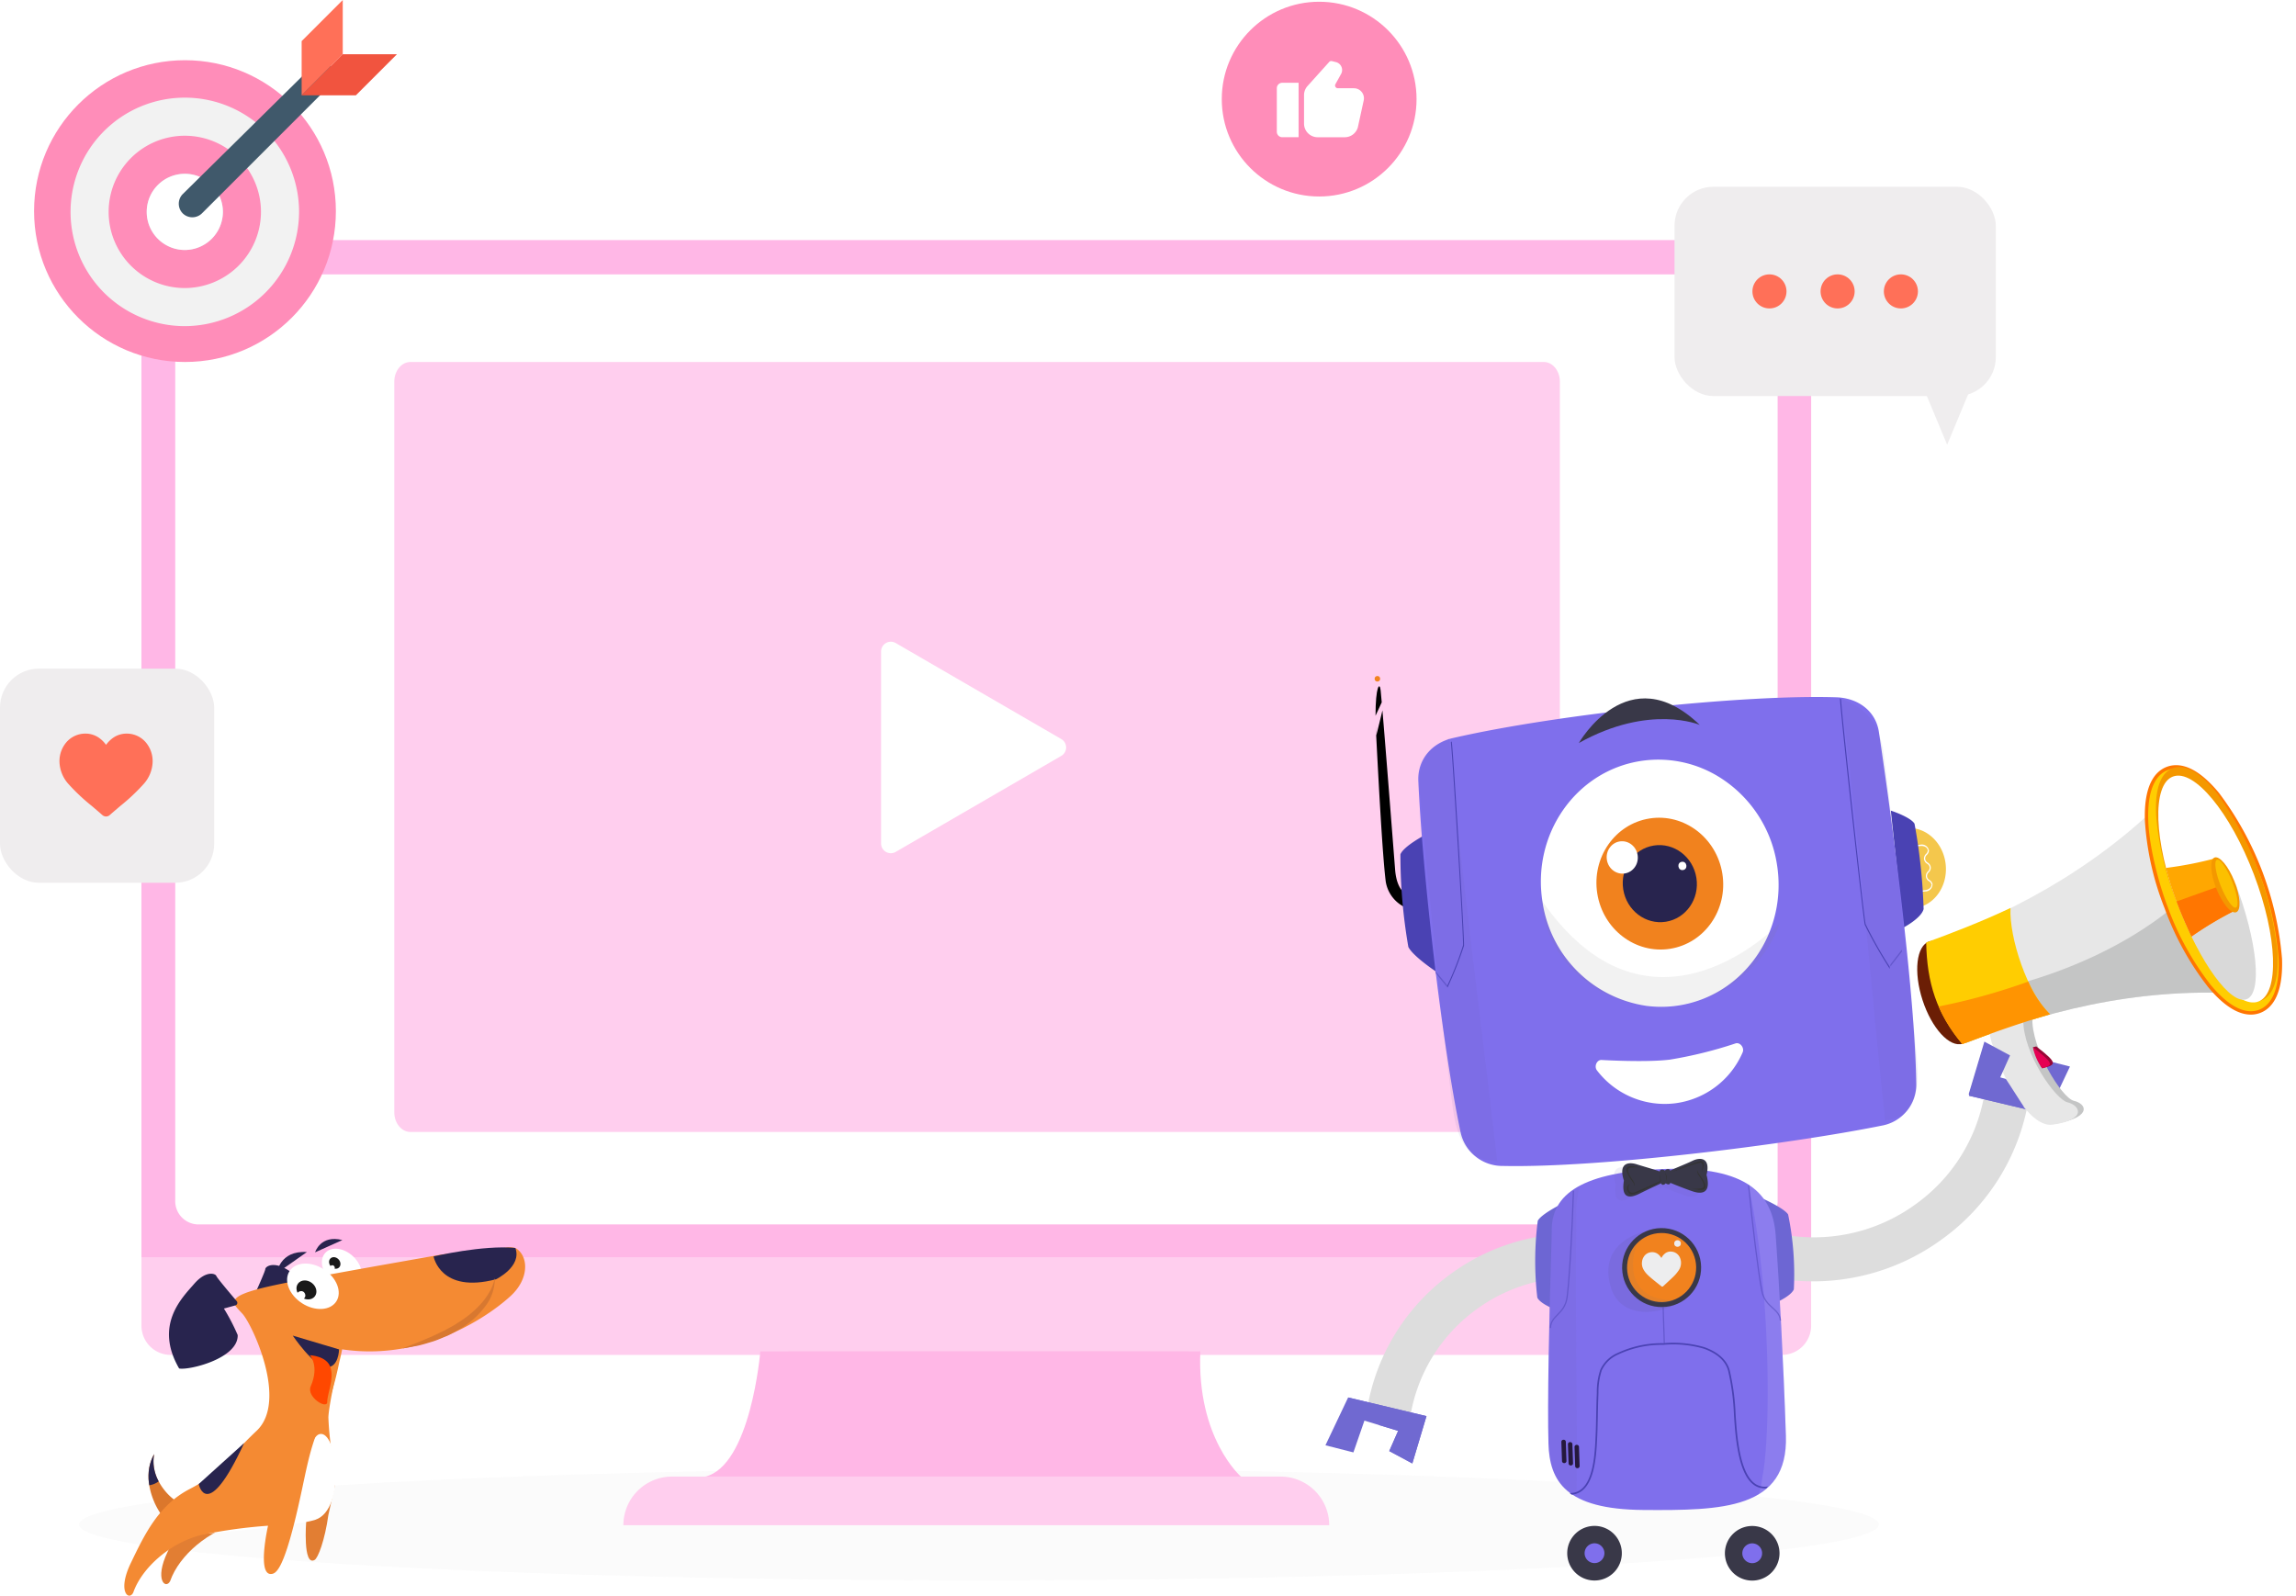 <svg xmlns="http://www.w3.org/2000/svg" xmlns:xlink="http://www.w3.org/1999/xlink" width="471.666" height="327.954" viewBox="0 0 471.666 327.954"><defs><style>.a,.ag,.al{fill:none;}.b{fill:#f7f7f7;opacity:0.498;}.ac,.af,.ah,.b{mix-blend-mode:multiply;isolation:isolate;}.c{fill:#ffb7e6;}.d{fill:#ffceee;}.ai,.e{fill:#fff;}.f{fill:#ff8db9;}.g{fill:#f2f2f2;}.h{fill:#cdd6e0;}.i{fill:#40596b;}.j{fill:#ff7058;}.k{fill:#f1543f;}.l{fill:#efedee;}.m{fill:#e27e33;}.n{fill:#28244e;}.o{fill:#191919;}.p{fill:#f48a33;}.q{fill:#db772c;}.r{clip-path:url(#a);}.s{fill:#ff4800;}.t{fill:#d87830;}.u{fill:#f4c74c;}.am,.v{fill:#4a42b3;}.w{fill:#ddd;}.x{fill:#7069d1;}.y{fill:#f1821e;}.z{fill:#9c9c9b;}.aa{fill:#6d66d3;}.ab{fill:#7f6fec;}.ac,.ah{fill:#675ead;}.ac,.af,.ai{opacity:0.1;}.ad{fill:#393848;}.ae{fill:#25193d;}.af{fill:gray;}.ag{stroke:#fff;}.ag,.al{stroke-miterlimit:10;}.ah{opacity:0.2;}.aj{fill:#ededee;}.ak{fill:#333;}.al{stroke:#4a42b3;stroke-width:0.25px;}.al,.am{opacity:0.5;}.an{clip-path:url(#b);}.ao{fill:#6b1e05;}.ap{fill:#e7e7e7;}.aq{fill:#c4c5c5;}.ar{fill:#ffcd01;}.as{fill:#ff7601;}.at{fill:#f49800;}.au{fill:#d9d9d9;}.av{fill:#ffa701;}.aw{fill:#fcc000;}.ax{fill:#970735;}.ay{fill:#e50053;}.az{fill:#ff9401;}</style><clipPath id="a"><path d="M3.849,1.236A14.347,14.347,0,0,1,4.894,4.384,14.359,14.359,0,0,1,5.22,7.546a10.487,10.487,0,0,1-.5,3.07,9,9,0,0,1-1.385,2.626,8.28,8.28,0,0,0,.418-2.783,8.889,8.889,0,0,0-.47-2.639A12,12,0,0,0,2.163,5.443,10.627,10.627,0,0,0,.635,3.47,2.006,2.006,0,0,1,3.378.543a2.067,2.067,0,0,1,.431.588Z"/></clipPath><clipPath id="b"><rect class="a" width="79.711" height="83.159"/></clipPath></defs><g transform="translate(-670.334 -8961.631)"><ellipse class="b" cx="184.862" cy="11.485" rx="184.862" ry="11.485" transform="translate(686.582 9263.358)"/><g transform="translate(699.749 9011.41)"><path class="c" d="M6,0H337a6,6,0,0,1,6,6V209a0,0,0,0,1,0,0H0a0,0,0,0,1,0,0V6A6,6,0,0,1,6,0Z" transform="translate(-0.356 -0.411)"/><path class="c" d="M6,0H337a6,6,0,0,1,6,6V209a0,0,0,0,1,0,0H0a0,0,0,0,1,0,0V6A6,6,0,0,1,6,0Z" transform="translate(-0.356 -0.411)"/><path class="d" d="M6,0H337a6,6,0,0,1,6,6V20a0,0,0,0,1,0,0H0a0,0,0,0,1,0,0V6A6,6,0,0,1,6,0Z" transform="translate(342.644 228.589) rotate(180)"/><path class="e" d="M4.556,0H324.621a4.787,4.787,0,0,1,4.556,4.989V190.2a4.787,4.787,0,0,1-4.556,4.989H4.556A4.787,4.787,0,0,1,0,190.2V4.989A4.787,4.787,0,0,1,4.556,0Z" transform="translate(6.585 6.589)"/><path class="c" d="M1682.527,6053s-1.954,23.675-11.466,25.785h110.252s-9.159-7.888-8.393-25.785C1761.475,6052.933,1682.527,6053,1682.527,6053Z" transform="translate(-1555.748 -5825.14)"/><path class="d" d="M10,0H135a10,10,0,0,1,10,10v0a0,0,0,0,1,0,0H0a0,0,0,0,1,0,0v0A10,10,0,0,1,10,0Z" transform="translate(98.644 253.589)"/><path class="d" d="M3.314,0H236.13c1.83,0,3.314,1.81,3.314,4.043V154.156c0,2.233-1.484,4.043-3.314,4.043H3.314c-1.83,0-3.314-1.81-3.314-4.043V4.043C0,1.81,1.484,0,3.314,0Z" transform="translate(51.585 24.59)"/></g><path class="e" d="M21.47,2.983a2,2,0,0,1,3.46,0L44.658,37a2,2,0,0,1-1.73,3H3.472a2,2,0,0,1-1.73-3Z" transform="translate(891.334 9092) rotate(90)"/><g transform="translate(676.853 8979.519)"><circle class="f" cx="31" cy="31" r="31" transform="translate(0.481 -5.518)"/><path class="g" d="M87.471,110.942a23.471,23.471,0,1,1,23.471-23.471A23.54,23.54,0,0,1,87.471,110.942Z" transform="translate(-56.024 -61.826)"/><path class="f" d="M143.647,159.295a15.647,15.647,0,1,1,15.647-15.647A15.693,15.693,0,0,1,143.647,159.295Z" transform="translate(-112.201 -118.002)"/><path class="h" d="M199.824,207.647a7.824,7.824,0,1,1,7.824-7.824A7.847,7.847,0,0,1,199.824,207.647Z" transform="translate(-168.377 -174.178)"/><path class="e" d="M199.824,207.647a7.824,7.824,0,1,1,7.824-7.824A7.847,7.847,0,0,1,199.824,207.647Z" transform="translate(-168.377 -174.178)"/><path class="i" d="M277.034,80.848l-26.407,26.407a2.819,2.819,0,0,1-3.952,0h0a2.819,2.819,0,0,1,0-3.952l26.587-26.228a2.819,2.819,0,0,1,3.952,0h0A2.778,2.778,0,0,1,277.034,80.848Z" transform="translate(-215.658 -81.309)"/><path class="j" d="M404.176,11.138l-8.443,8.443V8.443L404.176,0Z" transform="translate(-340.285 -17.887)"/><path class="k" d="M406.871,74.576l8.443-8.443H404.176l-8.443,8.443Z" transform="translate(-340.285 -72.882)"/></g><g transform="translate(-37.935 -404.269)"><rect class="l" width="44" height="44" rx="8" transform="translate(708.269 9503.27)"/><path class="j" d="M17.62,1.666A5.146,5.146,0,0,0,13.792,0a4.814,4.814,0,0,0-3.007,1.038A6.152,6.152,0,0,0,9.569,2.307,6.149,6.149,0,0,0,8.353,1.038,4.814,4.814,0,0,0,5.346,0,5.146,5.146,0,0,0,1.518,1.666,5.982,5.982,0,0,0,0,5.751a7.123,7.123,0,0,0,1.9,4.663,40.473,40.473,0,0,0,4.751,4.46c.658.561,1.4,1.2,2.179,1.875a1.123,1.123,0,0,0,1.479,0c.775-.678,1.522-1.314,2.18-1.875a40.455,40.455,0,0,0,4.751-4.459,7.122,7.122,0,0,0,1.9-4.663A5.981,5.981,0,0,0,17.62,1.666Zm0,0" transform="translate(720.486 9516.621)"/></g><g transform="translate(-11.677 -710.011)"><circle class="f" cx="20.006" cy="20.006" r="20.006" transform="translate(933 9672)"/><g transform="translate(944.307 9684.177)"><path class="e" d="M0,1.118v8.947a1.118,1.118,0,0,0,1.118,1.118H4.473V0H1.118A1.118,1.118,0,0,0,0,1.118Z" transform="translate(0 4.473)"/><path class="e" d="M10.236,5.621h-3.3a.559.559,0,0,1-.489-.831l1.165-2.1A1.677,1.677,0,0,0,6.548.252L5.727.047a.558.558,0,0,0-.551.168L.717,5.169A2.794,2.794,0,0,0,0,7.039V12.89a2.8,2.8,0,0,0,2.8,2.8H8.358a2.8,2.8,0,0,0,2.7-2.056l1.194-5.478a2.065,2.065,0,0,0-2.012-2.53Z" transform="translate(5.592 -0.03)"/></g></g><g transform="translate(-18.666 -316)"><rect class="l" width="66" height="43" rx="8" transform="translate(1033 9316)"/><path class="l" d="M5,0l5,12H0Z" transform="translate(1094 9369) rotate(180)"/><g transform="translate(1049.412 9334.382)"><circle class="j" cx="3.5" cy="3.5" r="3.5" transform="translate(-0.413 -0.382)"/><circle class="j" cx="3.5" cy="3.5" r="3.5" transform="translate(13.587 -0.382)"/><circle class="j" cx="3.5" cy="3.5" r="3.5" transform="translate(26.587 -0.382)"/></g></g><g transform="translate(786.009 9276.953) rotate(172)"><path class="m" d="M1.463,19.952c6.781-2.417,10.452-8,14.044-13.391s1.463-7.682.327-6.036C13.221,5.594,6.362,9.827,0,10.323" transform="translate(65.423 1.293)"/><path class="n" d="M6.689,0S5.539,4.573,0,3.423" transform="translate(44.036 61.42)"/><g transform="translate(0 0)"><ellipse class="e" cx="3.384" cy="4.677" rx="3.384" ry="4.677" transform="matrix(-0.788, 0.616, -0.616, -0.788, 42.931, 62.107)"/><ellipse class="o" cx="1.071" cy="1.28" rx="1.071" ry="1.28" transform="translate(40.28 62.291) rotate(146)"/><ellipse class="e" cx="0.51" cy="0.51" rx="0.51" ry="0.51" transform="matrix(0.966, -0.259, 0.259, 0.966, 38.689, 60.566)"/><path class="p" d="M3.671,0a61.8,61.8,0,0,1-.248,9.067C2.926,11.8,0,19.362,0,19.362L8.348,7.238Z" transform="translate(40.966 21.533)"/><path class="m" d="M6.963,8.239S9-.906,6.389.073C5.6.361,3.71,3.849,2.286,8.827L0,14.941" transform="translate(44.899 1.901)"/><path class="e" d="M29.845.689S9.974-.539,5.65.284C-.856,1.512-1.431,17.869,2.331,17.595c2.979-.209,7.682-15.678,7.682-15.678Z" transform="translate(44.305 9.856)"/><path class="n" d="M14.438,11.424a.541.541,0,0,1,.392.823c-1.006,1.581-3.345,5.291-3.41,5.7-.091.523-1.934,1.489-4.742-.967S-2.69,9.791,1.2.2C3.071-.5,13.549.515,14.072,5.323a41.934,41.934,0,0,1-2.051,5.788Z" transform="translate(41.566 44.613)"/><g transform="translate(77.553 14.862)"><path class="q" d="M3.849,1.236A14.347,14.347,0,0,1,4.894,4.384,14.359,14.359,0,0,1,5.22,7.546a10.487,10.487,0,0,1-.5,3.07,9,9,0,0,1-1.385,2.626,8.28,8.28,0,0,0,.418-2.783,8.889,8.889,0,0,0-.47-2.639A12,12,0,0,0,2.163,5.443,10.627,10.627,0,0,0,.635,3.47,2.006,2.006,0,0,1,3.378.543a2.067,2.067,0,0,1,.431.588Z" transform="translate(0)"/></g><g transform="translate(77.553 14.862)"><g class="r" transform="translate(0)"><ellipse class="n" cx="4.324" cy="4.324" rx="4.324" ry="4.324" transform="translate(0.935 7.036)"/></g></g><path class="p" d="M45.656,46.4c-17.964-8.819-35.51-.666-41.82,3.684-4.181,2.887-4.756,7.3-2.639,9.367,1.071,1.045,4.207.444,5.748.274,2.887-.144,5.683.9,10.726.732,12.033-.431,27.619-.941,34.517-1.476,10.452-.81,8.335-2.456,6.689-4.9s-6.794-19.009.5-24.17c7.447-5.291,7.721-7.238,15.351-9.955,6.781-2.417,10.452-8,14.044-13.391S90.233-1.122,89.1.525c-2.613,5.069-9.472,9.3-15.834,9.8a102.078,102.078,0,0,1-13.5-.052s3.632-9.576.8-9.9C59.6.25,58.029.694,53.757,11.551c-3.149,8.009-4.168,12.333-7.408,17.664A67.51,67.51,0,0,0,40.6,41.509s-.836,2.077-1.084,2.94" transform="translate(0 0)"/><ellipse class="e" cx="4.141" cy="5.722" rx="4.141" ry="5.722" transform="matrix(-0.656, 0.755, -0.755, -0.656, 50.823, 58.336)"/><path class="n" d="M.474,11.424a.541.541,0,0,0-.392.823c1.006,1.581,3.345,5.291,3.423,5.7.091.523,1.934,1.489,4.742-.967S17.615,9.791,13.722.2C11.854-.5,1.376.515.853,5.323A41.933,41.933,0,0,0,2.9,11.111Z" transform="translate(59.631 44.613)"/><ellipse class="o" cx="1.816" cy="2.169" rx="1.816" ry="2.169" transform="translate(48.025 57.4) rotate(135)"/><path class="n" d="M5.905,0S4.285,3.488,0,1.711" transform="translate(36.472 64.555)"/><path class="n" d="M16.971,6.6S16.684-1.241,4.887.17c0,0-5.67,1.842-4.795,5.814C6.6,7.552,16.971,6.6,16.971,6.6Z" transform="translate(1.419 53.737)"/><path class="n" d="M0,0" transform="translate(39.503 44.004)"/><path class="n" d="M0,3.3S.6-.537,3.162.064,9.028,7.432,9.028,7.432Z" transform="translate(40.274 40.818)"/><path class="s" d="M3.925,10.439S.463,9.851.058,7.33,1.5,2.078,1.717.445,5.885,2.052,4.631,4.09C2.214,8.022,3.925,10.439,3.925,10.439Z" transform="translate(42.463 33.33)"/><path class="n" d="M10.412,2.276S9.942-6.112,0,9.318Z" transform="translate(62.262 18.46)"/><path class="e" d="M0,0" transform="translate(43.697 15.04)"/><ellipse class="e" cx="0.875" cy="0.875" rx="0.875" ry="0.875" transform="matrix(0.966, -0.259, 0.259, 0.966, 45.392, 55.576)"/></g><g transform="translate(6.541 42.502)"><path class="t" d="M0,11.732a9.357,9.357,0,0,1,2.9-5.67A17.3,17.3,0,0,1,8.27,2.443a31.166,31.166,0,0,1,3.018-1.15c1.045-.248,2.064-.562,3.122-.745,1.058-.157,2.1-.34,3.162-.431C18.643.078,19.7,0,20.76,0,19.728.287,18.7.5,17.676.745s-2.025.549-3.031.8l-2.966.928c-.954.405-1.96.679-2.861,1.163A21.02,21.02,0,0,0,3.606,6.807,13.559,13.559,0,0,0,1.489,9.015,8.6,8.6,0,0,0,0,11.732Z" transform="translate(0 0)"/></g></g><g transform="translate(3618.848 2509.152)"><g transform="translate(-2750.055 6543.43)"><g transform="matrix(0.883, -0.469, 0.469, 0.883, 0, 92.538)"><path class="u" d="M.546.477A.523.523,0,0,1,1.07,0c3.852.258,6.91,3.84,6.92,8.228s-3.041,8-6.9,8.262a.511.511,0,0,1-.523-.446A54.684,54.684,0,0,1,.546.477Z" transform="matrix(0.927, 0.375, -0.375, 0.927, 176.207, 78.576)"/><path class="e" d="M1.216,7.234H.976a1.02,1.02,0,0,0-.44-.8A1.293,1.293,0,0,1,.009,5.428a1.291,1.291,0,0,1,.522-1.01,1.022,1.022,0,0,0,.436-.8,1.02,1.02,0,0,0-.44-.8A1.29,1.29,0,0,1,0,1.81,1.289,1.289,0,0,1,.522.8,1.019,1.019,0,0,0,.958,0H1.2A1.286,1.286,0,0,1,.678,1.008a1.021,1.021,0,0,0-.437.8,1.023,1.023,0,0,0,.44.8,1.29,1.29,0,0,1,.526,1.006A1.289,1.289,0,0,1,.686,4.625a1.022,1.022,0,0,0-.436.8,1.021,1.021,0,0,0,.44.8A1.289,1.289,0,0,1,1.216,7.234Z" transform="matrix(0.927, 0.375, -0.375, 0.927, 177.785, 84.475)"/><path class="e" d="M3.268,1.224H3.027C3.026.7,2.406.268,1.644.27L0,.273V0L1.643,0A1.468,1.468,0,0,1,3.268,1.224Z" transform="matrix(0.927, 0.375, -0.375, 0.927, 176.29, 82.568)"/><path class="e" d="M1.644,1.231,0,1.236V.966l1.644,0C2.4.96,3.023.528,3.023,0h.24A1.468,1.468,0,0,1,1.644,1.231Z" transform="matrix(0.927, 0.375, -0.375, 0.927, 173.153, 90.391)"/><path class="v" d="M0,0S3.894,1.724,4.567,3.186a117.036,117.036,0,0,1,.04,17.633C3.942,22.658.06,24.192.06,24.192Z" transform="matrix(0.927, 0.375, -0.375, 0.927, 175.754, 74.154)"/><g transform="matrix(-0.891, 0.454, -0.454, -0.891, 100.825, 139.693)"><path class="w" d="M18.371,65.238l3.615-6.766a42.93,42.93,0,0,0,3.245-32.915A42.93,42.93,0,0,0,4.239,0L0,7.933A33.995,33.995,0,0,1,16.624,28.171a33.994,33.994,0,0,1-2.571,26.063L10.437,61Z" transform="matrix(-0.588, 0.809, -0.809, -0.588, 68.715, 38.346)"/><path class="x" d="M0,15.668l8.251,5.911L17.108,7.6,9.334,0,6.083,4.959l5.44,4.261L7.282,15.086,3.95,12.013Z" transform="matrix(-0.588, 0.809, -0.809, -0.588, 82.444, 37.101)"/><path class="x" d="M0,8.067l8.251,5.911,4.84-7.639L17.108,0,9.638,4.227,7.282,7.485,3.95,4.412Z" transform="matrix(-0.588, 0.809, -0.809, -0.588, 76.294, 32.634)"/></g><g transform="translate(102.653 112.098)"><path class="w" d="M62.527,31.849l-3.481-6.969A44.766,44.766,0,0,0,33.633,2.556,44.191,44.191,0,0,0,0,4.2l4.081,8.172a34.993,34.993,0,0,1,26.632-1.3A35.448,35.448,0,0,1,50.836,28.747l3.481,6.969Z" transform="matrix(-0.891, 0.454, -0.454, -0.891, 71.926, 31.823)"/><path class="x" d="M7.189,18.582l9.632-3.2L10.718,0,0,1.821,2.1,7.366l6.645-1.9L11,12.349l-4.445.889Z" transform="matrix(-0.891, 0.454, -0.454, -0.891, 81.765, 27.393)"/><path class="x" d="M.635,18.582l9.632-3.2L6.932,6.975,4.164,0,3.194,8.528l1.251,3.821L0,13.238Z" transform="matrix(-0.891, 0.454, -0.454, -0.891, 75.925, 30.369)"/></g><path d="M1.412.895C1.361-1.046.418-.039,0,5.99.49,5.1.984,4.22,1.463,3.327,1.445,2.257,1.427,1.424,1.412.895Z" transform="translate(93.828 1.811) rotate(24)"/><ellipse class="y" cx="0.569" cy="0.569" rx="0.569" ry="0.569" transform="translate(95.008 0) rotate(24)"/><path d="M.3,2.925C.075,14.841-.155,29.918.139,35.164a7.078,7.078,0,0,0,5.006,6.121l-.2-2.95s-2.67-.294-2.718-5.528C2.132,21.954,2.022,8.238,1.9,0,1.358,1.724.807,3.43.259,5.133.056,17,.109,30.224.139,35.164" transform="translate(91.43 6.2) rotate(24)"/><path class="v" d="M5.821,0S1.067,2.053.272,3.733A110.771,110.771,0,0,0,.58,22.822c.857,2.08,5.7,5.742,5.7,5.742Z" transform="translate(83.818 31.313) rotate(24)"/><rect class="z" width="2.698" height="8.995" transform="translate(79.665 120.732) rotate(26)"/><path class="aa" d="M5.66,0S1.508,1.947.706,3.357a65.125,65.125,0,0,0-.361,15.8C1.195,20.9,6,22.421,6,22.421Z" transform="translate(73.052 111.251) rotate(27)"/><path class="aa" d="M0,0S4.778,2.181,5.622,3.567a60.758,60.758,0,0,1,.913,15.411c-.8,1.77-5.6,3.434-5.6,3.434Z" transform="translate(114.801 131.819) rotate(27)"/><path class="ab" d="M8.854,89.868c19.525,2.835,58.518,2.791,78.287,1.266a8.585,8.585,0,0,0,8.066-7.883c2-18.715,1.642-53.9,1.172-72.451-.112-4.424-3.475-7.465-7.808-8.14C69.748-.273,31.042-.9,9.316,1.377,4.956,1.834,1.6,4.848,1.249,9.26c-1.44,18.328-1.8,53.6-.2,72.467A8.767,8.767,0,0,0,8.854,89.868Z" transform="matrix(0.934, 0.358, -0.358, 0.934, 95.019, 14.15)"/><path class="ac" d="M8.014,75.711C7.636,87.588,2.07,87.091,0,87.252.481,58.262,1.832,29,1.639,0,3.288,1.48,8.9,3.112,8.907,12.692,8.924,31.861,8.621,55.019,8.014,75.711Z" transform="matrix(0.934, 0.358, -0.358, 0.934, 176.07, 48.371)"/><path class="e" d="M0,25.02a25.3,25.3,0,0,0,17.21,24.7,23.475,23.475,0,0,0,6.769,1.108c13.472.218,24.575-10.983,24.8-25.014a25.787,25.787,0,0,0-8.63-19.816l0,0A23.7,23.7,0,0,0,24.8,0C11.335-.215.23,10.985,0,25.02Z" transform="translate(111.481 33.355) rotate(18)"/><ellipse class="y" cx="13.554" cy="13.01" rx="13.554" ry="13.01" transform="translate(110.085 73.726) rotate(-71)"/><ellipse class="ab" cx="3.348" cy="3.348" rx="3.348" ry="3.348" transform="translate(48.85 175.471) rotate(27)"/><path class="ad" d="M5.853.005a5.61,5.61,0,1,0,5.364,5.846A5.616,5.616,0,0,0,5.853.005ZM5.524,7.642A2.035,2.035,0,1,1,7.642,5.7,2.034,2.034,0,0,1,5.524,7.642Z" transform="translate(47.957 172.82) rotate(27)"/><ellipse class="ab" cx="3.348" cy="3.348" rx="3.348" ry="3.348" transform="translate(77.694 190.807) rotate(27)"/><path class="ad" d="M11.215,5.853a5.61,5.61,0,1,0-5.846,5.364A5.618,5.618,0,0,0,11.215,5.853ZM3.579,5.524A2.035,2.035,0,1,1,5.521,7.642,2.032,2.032,0,0,1,3.579,5.524Z" transform="translate(76.564 188.031) rotate(27)"/><path class="e" d="M1.485.035s8.858,1.779,13.822,1.859A87.244,87.244,0,0,0,29.059.48c1.005-.25,1.821,1.142,1.249,2.031A17.52,17.52,0,0,1,15.1,10.929,17.521,17.521,0,0,1,.172,2.023C-.371,1.116.456-.234,1.485.035Z" transform="translate(97.924 91.039) rotate(20)"/><path class="ab" d="M1.43,12.575C.559,30.522-.1,48.349.014,56.02S3.2,69.613,19.3,70s29.75.4,29.518-14.735-.863-31.659-1.4-41.279C46.944,5.521,41.785-.25,24.948.008S1.308,4.68,1.43,12.575Z" transform="translate(78.043 106.106) rotate(27)"/><path class="ad" d="M25.112,7.279S15.651,1.326,0,7.075C0,7.075,12.817-8.978,25.112,7.279Z" transform="translate(127.968 25.132) rotate(19)"/><path class="ac" d="M65.619,13.281C73.461,7.253,71.911,3.106,70.4,0,46.712,17.569,24.168,35.1,0,52.038c2.388.693,5.016,5.148,12.96-.5C28.857,40.241,48.9,26.07,65.619,13.281Z" transform="matrix(-0.848, 0.53, -0.53, -0.848, 130.226, 62.563)"/><path class="ac" d="M7.351,0C3.191,2.128,1.363,5.3,1.426,9.426.292,27.316.289,45.205.01,52.872c-.159,4.362,1.488,9.06,5.566,11.02.51-17.167.367-39.265.931-56.463A23.887,23.887,0,0,1,7.351,0Z" transform="translate(76.617 108.914) rotate(27)"/><path class="ae" d="M.986,4.38A.437.437,0,0,1,.533,4.8h0a.438.438,0,0,1-.466-.4L0,.419A.437.437,0,0,1,.453,0h0A.44.44,0,0,1,.92.4Z" transform="translate(55.315 156.583) rotate(27)"/><path class="ae" d="M.986,4.38A.437.437,0,0,1,.533,4.8h0a.436.436,0,0,1-.466-.4L0,.419A.437.437,0,0,1,.453,0h0A.439.439,0,0,1,.92.4Z" transform="translate(56.281 157.645) rotate(27)"/><path class="ae" d="M.986,4.381A.438.438,0,0,1,.534,4.8h0a.439.439,0,0,1-.467-.4L0,.419A.437.437,0,0,1,.453,0h0A.439.439,0,0,1,.92.4Z" transform="translate(57.214 158.775) rotate(27)"/><ellipse class="n" cx="7.927" cy="7.609" rx="7.927" ry="7.609" transform="translate(117.023 70.165) rotate(-71)"/><ellipse class="e" cx="3.331" cy="3.197" rx="3.331" ry="3.197" transform="translate(118.398 58.88) rotate(-71)"/><ellipse class="e" cx="0.857" cy="0.823" rx="0.857" ry="0.823" transform="translate(131.547 64.652) rotate(-71)"/><path class="af" d="M0,43.722a23.476,23.476,0,0,0,6.769,1.108c13.472.218,24.575-10.983,24.8-25.014A25.787,25.787,0,0,0,22.941,0C24.448,3.295,37.088,35.614,0,43.722Z" transform="translate(147.204 61.03) rotate(96)"/><path class="ag" d="M0,0" transform="translate(76.841 50.403) rotate(27)"/><path class="ah" d="M7.622,0S-2.195,1.746.453,11.32c1.535,5.551,7.943,6.673,14.3,3.286l1.614-7.824Z" transform="translate(83.736 123.373) rotate(27)"/><path class="v" d="M.653,0a1.582,1.582,0,0,0,.2.158C.605,4.244.062,44.408.237,46.646a84.076,84.076,0,0,0,3.824,9.287c-.011.153-.015.307-.014.461a93,93,0,0,1-4.009-9.62L.03,46.728c-.084-.91.019-12.891.16-23.7C.236,19.478.465,2.515.653,0Z" transform="matrix(0.934, 0.358, -0.358, 0.934, 176.726, 48.672)"/><path class="ai" d="M6.841,51.771c-.232-15.135-.863-31.659-1.4-41.279C5.194,6.123,3.7,2.476,0,0,4.243,20.339,3.817,51.667,1.844,60.2a14.72,14.72,0,0,1-.8,3.492C4.749,61.554,6.936,57.908,6.841,51.771Z" transform="translate(113.859 128.281) rotate(27)"/><path class="v" d="M40.455,30.187a2.588,2.588,0,0,1,.375-.358l0-.022a3.5,3.5,0,0,1-2.724-.634c-2.347-1.752-3.009-6.615-3.227-8.213C34.608,19,34.5,16.937,34.4,14.943a48.274,48.274,0,0,0-1.051-9.1c-.675-2.7-3.179-4.146-5.162-4.878a22.9,22.9,0,0,0-8.4-.946,21.242,21.242,0,0,0-9.453,1.866A6.845,6.845,0,0,0,6.746,5.267,14.657,14.657,0,0,0,5.961,9.98l-.026.462c-.081,1.353-.131,2.732-.178,4.065-.052,1.435-.105,2.92-.2,4.375l-.016.258c-.234,3.7-.669,10.6-4.659,11.283A3.971,3.971,0,0,1,0,30.469a2.573,2.573,0,0,1,.407.338,3.864,3.864,0,0,0,.534-.052c4.253-.731,4.7-7.8,4.938-11.594l.016-.258c.093-1.46.147-2.947.2-4.384.048-1.331.1-2.707.178-4.058L6.3,10a14.4,14.4,0,0,1,.758-4.605,6.548,6.548,0,0,1,3.431-3.211,20.937,20.937,0,0,1,9.3-1.83,22.673,22.673,0,0,1,8.276.925c1.906.7,4.312,2.083,4.951,4.644a47.888,47.888,0,0,1,1.041,9.039c.1,2,.211,4.068.481,6.045.386,2.834,1.154,6.791,3.36,8.438A3.746,3.746,0,0,0,40.455,30.187Z" transform="translate(65.505 139.88) rotate(27)"/><ellipse class="ad" cx="8.116" cy="8.116" rx="8.116" ry="8.116" transform="translate(86.57 124.082) rotate(27)"/><ellipse class="y" cx="7.098" cy="7.098" rx="7.098" ry="7.098" transform="translate(87.018 125.443) rotate(27)"/><path class="aj" d="M8.036,2.274a2.7,2.7,0,0,1-.469,1.571,8.088,8.088,0,0,1-1.332,1.5c-.435.407-.885.8-1.326,1.2q-.308.281-.622.555a.253.253,0,0,1-.367,0c-.455-.374-.914-.745-1.367-1.124-.476-.4-.953-.8-1.389-1.244a4.664,4.664,0,0,1-.911-1.23A2.579,2.579,0,0,1,.022,2.032,2.348,2.348,0,0,1,.392,1,1.993,1.993,0,0,1,1.8.085,2,2,0,0,1,3.647.776a2.644,2.644,0,0,1,.331.451c.033.056.051.052.081,0A2.6,2.6,0,0,1,4.75.4,1.849,1.849,0,0,1,6.211.026,2.059,2.059,0,0,1,7.89,1.452a2.122,2.122,0,0,1,.1.381A1.919,1.919,0,0,1,8.036,2.274Z" transform="translate(88.004 130.259) rotate(27)"/><path class="af" d="M9.752,12.447a9.9,9.9,0,0,1-2.362.567A7.176,7.176,0,0,1,0,5.754,7.351,7.351,0,0,1,2.816,0C1.565.41-2.287,12.428,9.752,12.447Z" transform="translate(86.383 126.692) rotate(27)"/><path class="ac" d="M17.311,3.315c.942-3.623-1.3-3.671-2.839-2.948-1.358.639-4.037,1.606-4.609,1.956a.45.45,0,0,0-.48-.338.933.933,0,0,0-.612.306.931.931,0,0,0-.642-.233c-.223,0-.371.147-.438.391C7.082,2.166,4.422,1.369,3,.891,1.39.349-.822.475.311,4.193-.411,8.223,1.764,7.758,3.537,6.9c1.1-.535,2.733-1.268,3.8-1.745v.011l.243-.12.364-.161c.087.213.228.335.415.308a.8.8,0,0,0,.528-.285h.035a.8.8,0,0,0,.555.221c.177.005.3-.118.362-.314.949.406,3.175,1.347,4.608,1.847C16.312,7.309,18.234,7.116,17.311,3.315Z" transform="translate(91.419 111.632) rotate(27)"/><path class="ad" d="M17.311,3.314c.942-3.622-1.3-3.67-2.839-2.948-1.358.639-4.037,1.606-4.609,1.956a.449.449,0,0,0-.48-.337.932.932,0,0,0-.612.3.935.935,0,0,0-.643-.233c-.223,0-.371.147-.438.391C7.082,2.166,4.422,1.368,3,.89,1.39.35-.822.475.311,4.192-.411,8.223,1.764,7.757,3.537,6.9c1.1-.535,2.733-1.269,3.8-1.746v.011c.089-.042.169-.082.243-.119l.364-.162c.087.214.228.336.415.309a.8.8,0,0,0,.528-.286h.035a.793.793,0,0,0,.555.221c.177.005.3-.117.362-.314.949.406,3.175,1.347,4.608,1.846C16.312,7.309,18.234,7.116,17.311,3.314Z" transform="translate(93.283 111.7) rotate(27)"/><path class="ak" d="M.949,4.1a2.253,2.253,0,0,0,.577-.119,20.464,20.464,0,0,0,2.42-.96c.794-.353,1.581-.723,2.363-1.1L6.746,1.7a.374.374,0,0,0,.207-.374L6.823,0V1.278a.3.3,0,0,1-.179.276Q5.576,2.028,4.5,2.49c-.885.379-1.771.758-2.672,1.1a1.818,1.818,0,0,1-.838.192.842.842,0,0,1-.582-.4.883.883,0,0,1-.134-.467A1.459,1.459,0,0,1,.6,1.937a1.068,1.068,0,0,0-.6.885A1.275,1.275,0,0,0,.536,4,.763.763,0,0,0,.949,4.1Z" transform="translate(92.785 114.739) rotate(27)"/><path class="ak" d="M0,0A1.806,1.806,0,0,1,.106,1.847,3.26,3.26,0,0,0,0,0Z" transform="translate(99.921 118.038) rotate(27)"/><path class="ak" d="M2.887.293C1.576.062.928-.109.448.083c-.566.228-.9.779.916,3.324.315.459.243.679.243.679S1.95,3.9,1.186,2.76.143.768.5.459,2.887.293,2.887.293Z" transform="translate(93.476 113.194) rotate(27)"/><path class="ak" d="M0,3.793c1.312.23,1.96.4,2.44.209.567-.228.9-.779-.915-3.324C1.21.22,1.282,0,1.282,0S.939.19,1.7,1.325s1.043,1.993.683,2.3S0,3.793,0,3.793Z" transform="translate(104.861 120.183) rotate(27)"/><path class="ak" d="M6.208,1.7C6.346,1,6.281.522,5.986.38,5.559.172,0,2.181,0,2.181A38.792,38.792,0,0,1,5.944,0c.5.064,1,.507.124,2.266Z" transform="translate(102.213 116.724) rotate(27)"/><line class="al" x1="0.114" y1="7.422" transform="translate(86.586 142.305) rotate(27)"/><path class="al" d="M0,0C.639,8.053,1.7,18.181,2.34,21.745s3.551,3.57,3.735,6.2" transform="translate(113.849 128.415) rotate(27)"/><path class="al" d="M5.214,0C4.823,8.07,4.078,18.225,3.543,21.807S.1,25.485,0,28.118" transform="translate(76.875 110.197) rotate(27)"/><path d="M0,0" transform="translate(197.111 54.721) rotate(27)"/><path class="am" d="M.023,3.015,2.438,0,2.431.413,0,3.46" transform="translate(162.2 99.343) rotate(27)"/><ellipse class="aj" cx="0.681" cy="0.681" rx="0.681" ry="0.681" transform="translate(95.027 131.243) rotate(27)"/><path class="v" d="M0,28.315a1.369,1.369,0,0,1,.219.069C2.994,25.947,31.271,3.467,32.956,2.374a68.949,68.949,0,0,1,8.65-2.11c.1-.092.211-.18.32-.264a76.264,76.264,0,0,0-8.985,2.149l-.037.019C32.212,2.6,23.745,9.262,16.13,15.31,13.631,17.293,1.688,26.788,0,28.315Z" transform="matrix(-0.891, 0.454, -0.454, -0.891, 115.601, 44.517)"/><path class="am" d="M1.02.28,0,4.006l.33-.248L1.367,0" transform="matrix(-0.891, 0.454, -0.454, -0.891, 79.474, 62.938)"/></g></g><g transform="translate(-2556.559 6608.354)"><g class="an" transform="translate(0 0)"><g transform="translate(1.898 1.334)"><path class="ao" d="M121.018,236.5c1.892,5.8,5.575,9.8,8.227,8.936s3.265-6.268,1.373-12.069-5.577-9.8-8.227-8.936S119.124,230.7,121.018,236.5Z" transform="translate(-119.919 -188.217)"/><g transform="translate(2.006 4.161)"><path class="ap" d="M191.757,208.252c.312.82-.01,1.419-.715,1.35-20.47-1.8-40.295,2.169-59.246,9.838-.587.242-1.179.128-1.326-.257-2.435-6.406-4.364-12.68-6.8-19.085-.146-.386-.284-.993.313-1.2,19.262-6.86,36.712-17.061,50.818-32.009.482-.52,1.12-.285,1.431.534Z" transform="translate(-123.544 -166.61)"/></g><path class="aq" d="M194.7,221.727l-9.483-24.942c-13.689,17.581-40.927,26.074-55.089,26.665,1.053,3.059,2.11,6.119,3.285,9.209.147.385.739.5,1.326.257,18.951-7.669,38.776-11.642,59.246-9.838C194.685,223.146,195.007,222.547,194.7,221.727Z" transform="translate(-124.476 -175.924)"/><g transform="translate(1.844 29.337)"><path class="ar" d="M148.694,233.939c-8.625,2.535-14.109,4.718-18.01,6.121-5.3-6.246-7.289-12.67-7.434-20.875,4.875-1.767,11.461-4.306,17.323-7.087C140.256,218.118,144.069,229.722,148.694,233.939Z" transform="translate(-123.25 -212.099)"/></g><path class="as" d="M226.618,210.319a5.385,5.385,0,0,0,1.492-.333c2.192-.833,4.748-3.442,4.475-11.129a65.535,65.535,0,0,0-12.954-34.073c-3.3-3.987-6.41-5.9-9.248-5.677a5.347,5.347,0,0,0-1.49.332c-2.192.834-4.749,3.441-4.475,11.129a58.755,58.755,0,0,0,4.061,17.956,58.752,58.752,0,0,0,8.894,16.117C220.669,208.629,223.781,210.538,226.618,210.319Z" transform="translate(-157.643 -159.091)"/><path class="ar" d="M228.422,209.9c1.981-.753,4.287-3.178,4.028-10.455a64.837,64.837,0,0,0-12.8-33.654c-4.64-5.611-7.975-5.891-9.956-5.138s-4.286,3.177-4.027,10.453c.182,5.1,2.022,12.543,4.016,17.733a58.79,58.79,0,0,0,8.78,15.921C223.108,210.369,226.443,210.65,228.422,209.9Z" transform="translate(-158.203 -159.652)"/><path class="at" d="M230.118,207.747c1.772-.674,3.8-2.944,3.384-9.935a67.893,67.893,0,0,0-12.4-32.619c-4.335-5.5-7.357-5.85-9.13-5.176s-3.8,2.944-3.384,9.934a60.667,60.667,0,0,0,4.069,17.12,60.6,60.6,0,0,0,8.333,15.5C225.324,208.069,228.346,208.421,230.118,207.747Z" transform="translate(-159.49 -159.392)"/><path class="e" d="M213.333,189.261c4.853,12.761,12.3,21.77,16.644,20.12s3.926-13.334-.927-26.1-12.3-21.77-16.644-20.12S208.48,176.5,213.333,189.261Z" transform="translate(-159.879 -160.823)"/><path class="au" d="M228.514,202.966c4.529,11.908,5.56,22.566,2.306,23.8s-9.565-7.413-14.093-19.322Z" transform="translate(-163.149 -178.684)"/><g transform="translate(51.104 18.236)"><g transform="translate(0 0.853)"><path class="av" d="M212.258,195.6a73.989,73.989,0,0,0,10.19-1.991.508.508,0,0,1,.62.231l3.877,9.856a.472.472,0,0,1-.3.553,72.811,72.811,0,0,0-9.133,5.352c-.9-1.8-1.763-3.716-2.56-5.73A68.755,68.755,0,0,1,212.258,195.6Z" transform="translate(-212.258 -193.582)"/></g><g transform="translate(2.177 6.048)"><path class="as" d="M226.768,202.97q.973,2.478,1.933,4.916a.472.472,0,0,1-.3.553,72.376,72.376,0,0,0-9.159,5.476c-1.432-3.157-2.127-4.764-3.053-7.237C220.316,205.222,223.63,203.975,226.768,202.97Z" transform="translate(-216.192 -202.97)"/></g><ellipse class="at" cx="2.006" cy="6.042" rx="2.006" ry="6.042" transform="matrix(0.929, -0.37, 0.37, 0.929, 8.1, 1.484)"/><path class="aw" d="M234.023,198.622c1.08,2.714,1.434,5.122.789,5.379s-2.043-1.735-3.124-4.449-1.433-5.122-.789-5.379S232.943,195.908,234.023,198.622Z" transform="translate(-220.438 -192.983)"/></g><g transform="translate(14.709 51.431)"><path class="aq" d="M149.886,254.747c.764,6.3,7.046,20.543,12.545,19.383,6.9-1.453,5.54-4.012,3.057-4.585s-8.8-10.761-8.527-17.084C155.065,250.712,149.886,254.747,149.886,254.747Z" transform="translate(-148.01 -252.021)"/><path class="ap" d="M146.5,255.1c.764,6.3,7.561,20.522,13.119,19.7,7.234-1.072,5.541-4.012,3.057-4.586s-9.155-10.058-9.1-16.916C151.676,251.547,146.5,255.1,146.5,255.1Z" transform="translate(-146.497 -252.374)"/><g transform="translate(9.071 6.347)"><path class="ax" d="M163.562,263.49l-.674.177s1.177,3.611,1.914,4.317C167.572,267.253,168.221,267.082,163.562,263.49Z" transform="translate(-162.888 -263.49)"/><path class="ay" d="M162.888,263.81a10.43,10.43,0,0,0,1.914,4.317C166.8,267.49,167.548,267.4,162.888,263.81Z" transform="translate(-162.888 -263.633)"/></g></g><path class="az" d="M150.76,246.14a21.621,21.621,0,0,1-4.476-6.72,127.111,127.111,0,0,1-18.409,5.119,30.632,30.632,0,0,0,4.874,7.722C136.651,250.857,142.135,248.675,150.76,246.14Z" transform="translate(-123.472 -194.963)"/></g><path class="x" d="M.706,14.334l10.717-3.562L7.712,1.419,7.024,0,4.45,6.3l.4,1.158L0,8.388Z" transform="matrix(-0.574, 0.819, -0.819, -0.574, 27.842, 65.779)"/></g></g></g></g></svg>